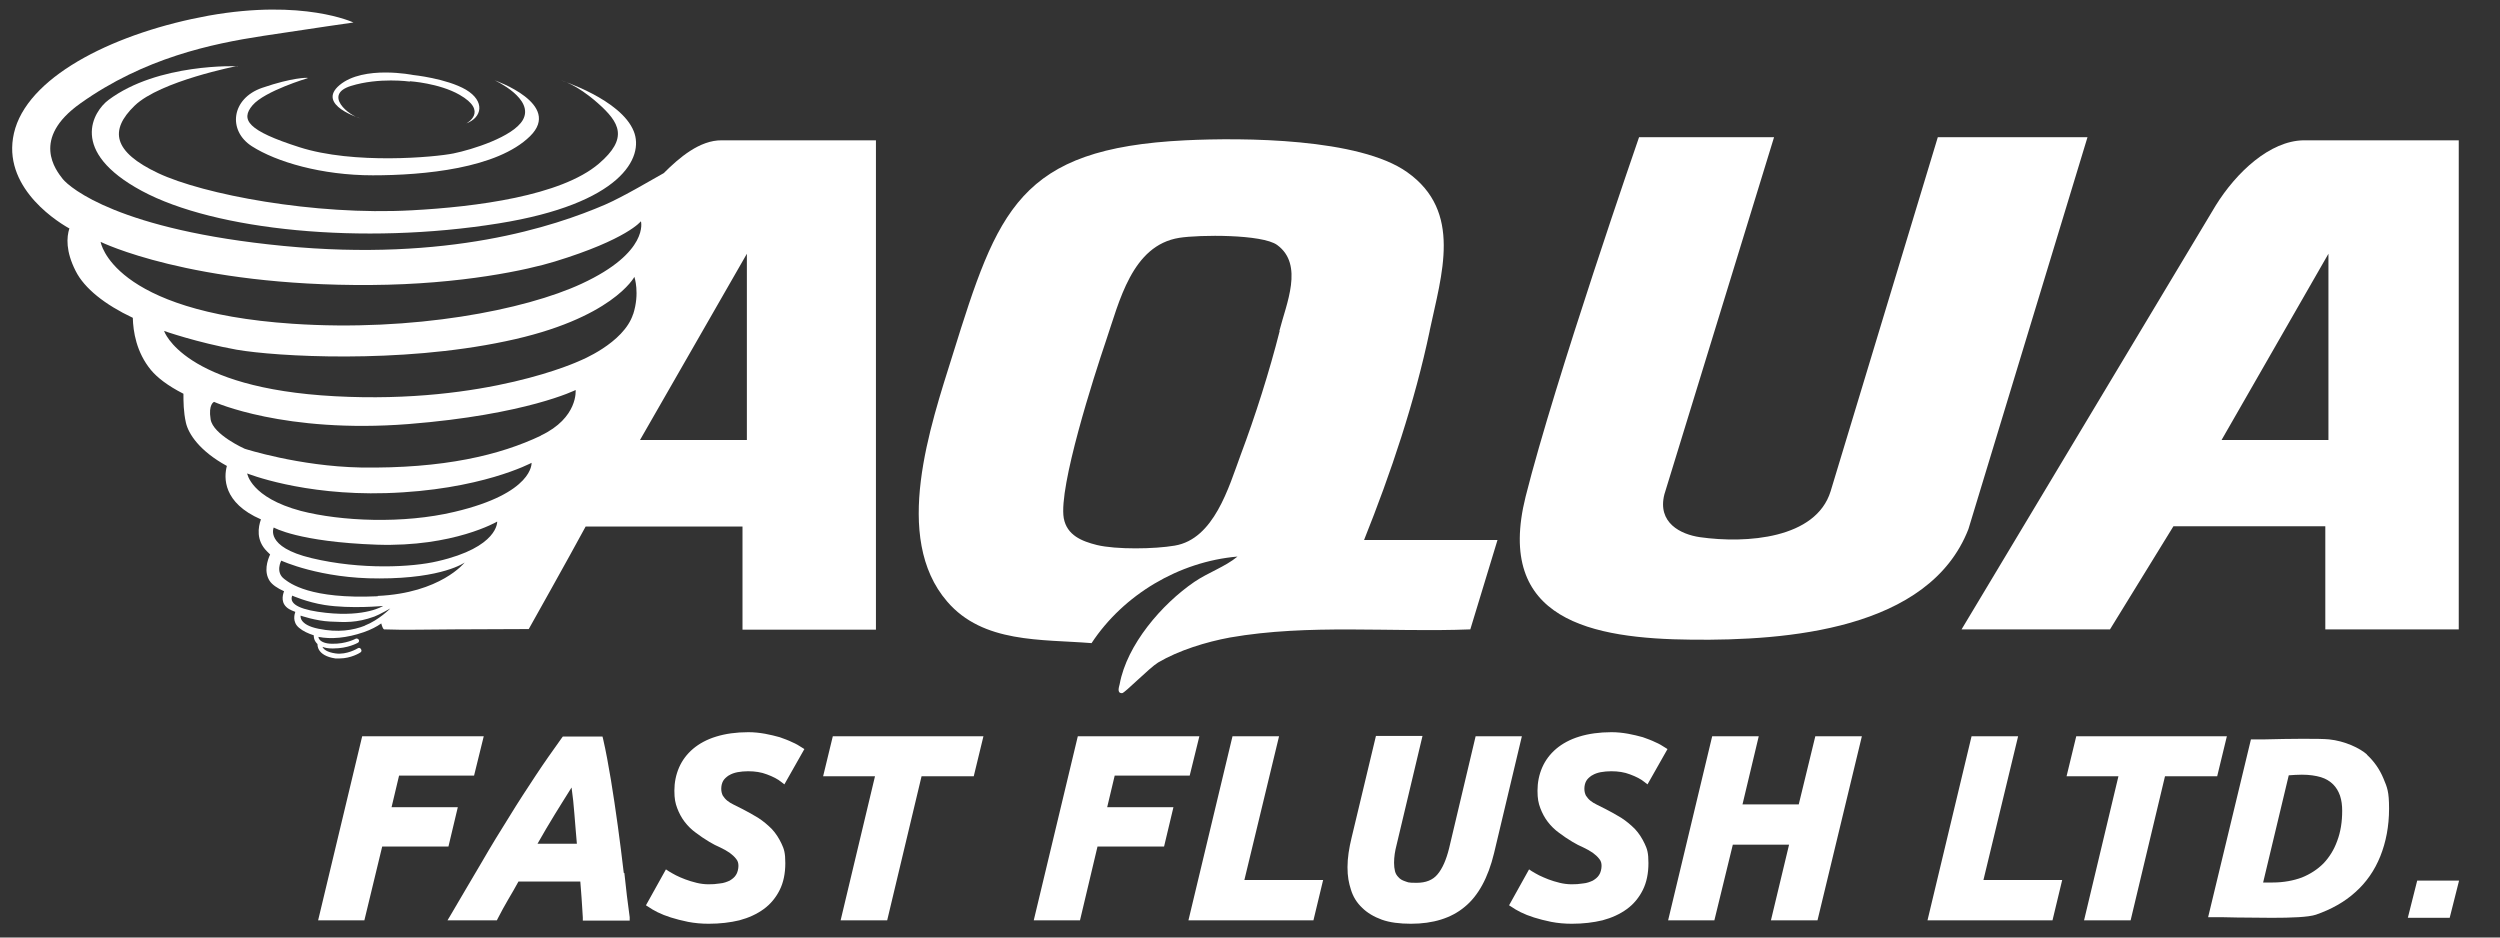 <?xml version="1.0" encoding="UTF-8"?>
<svg id="Layer_1" xmlns="http://www.w3.org/2000/svg" version="1.1" viewBox="0 0 800 300">
  <rect x="0" y="0" width="800" height="300" fill="#333333" stroke="none"/>
  <!-- Generator: Adobe Illustrator 29.0.0, SVG Export Plug-In . SVG Version: 2.1.0 Build 186)  -->
  <defs>
    <style>
      .st0 {
        fill: #fff;
      }
    </style>
  </defs>
  <path class="st0" d="M76,21.1s-24.7,4.8-32.9,12.7c-8.2,7.9-6.9,14.8,7.5,21.6s49.9,13.6,81.1,11.9c20.6-1.1,47.8-4.6,59.9-14.9,9.6-8.2,6.7-13.2-.3-19.4-7-6.2-11.8-7.3-11.8-7.3,0,0,19.2,6.1,23.3,16.3,3.4,8.4-4,23.2-43.3,29.5-43.6,7-90.7,2.2-114.1-10.4-23.6-12.7-15.5-25.5-10.7-29.1,15.9-11.9,41.3-10.8,41.3-10.8Z"/>
  <path class="st0" d="M98.5,25s-13.8,4.1-17.7,8.7-1.6,8.1,15,13.4c17.4,5.6,43.4,3.2,49.3,2s19.1-5.3,22.2-10.7c3.9-6.8-9-12.7-9-12.7,0,0,21.8,7.6,11.3,17.9s-33.9,12.5-50.3,12.5-30.9-4.3-38.7-9.3-6.6-15.3,3.3-18.7,14.4-3.2,14.4-3.2Z"/>
  <path class="st0" d="M131.1,26.1s-9.8-1.4-18.8,1.4c-9,2.8-.6,9.6,3.1,10.4,0,0-14.4-4.3-6.7-10.7s23.5-3.2,23.5-3.2c0,0,10.7,1.1,16.9,4.7,6.2,3.7,5.2,8.9.1,10.8,0,0,7.3-3.8-2.2-9.2-6.5-3.7-15.8-4.3-15.8-4.3Z"/>
  <path class="st0" d="M668.2,43.9h-48.1l-34.3,113.3c-4.7,15.2-26.9,16.8-41.8,14.7-6.2-.9-13.7-4.6-11.4-13.7l35.1-114.3h-43.2s-26.9,77.6-36.3,115c-9.9,39.6,21.2,45.5,53.3,45.8,29.9.3,75.8-3,88.4-35.4l38.1-125.4Z"/>
  <path class="st0" d="M457.5,105.8c3.8-18,10.6-38.1-7.2-50.7-15.3-10.9-52.4-11.1-71-10.2-53.3,2.6-60,22.3-74.4,68.5-7.2,23-19.5,58.6-1.8,79.1,11.5,13.4,30.1,12,46.2,13.3,10.2-15.5,28-26.1,46.7-27.7-4,3.3-9.4,5.1-13.8,8.1-10.4,7.1-21.6,20.1-23.9,32.7-.2.9-1,3,.8,2.9.8,0,8.7-8.1,11.5-9.8,6.6-3.9,15.4-6.6,23-8,25.2-4.4,51.5-1.6,76.9-2.6l8.7-28.6h-42.7c8.6-21.5,16.2-44.1,21-66.9ZM409.5,105.9c-3.3,13-7.8,27.2-12.5,39.7-3.8,10.3-8.5,26.9-21.1,29-6.4,1.1-18.7,1.3-24.9-.2-4.8-1.2-9.6-3.1-10.6-8.6-1.7-10,9.7-45.5,13.5-56.7,4.3-12.6,8.3-30.6,23.5-33,6.3-1,26.5-1.2,31.3,2.3,8.6,6.3,2.9,18.8.7,27.5Z"/>
  <path class="st0" d="M737.1,44.9c-10.7.2-21.4,10.1-28.1,20.9l-81.3,135.6h47.5l20.3-33h48.6v33h42.7V44.9h-49.7ZM745.1,140.8h-34.2l34.2-59.6v59.6Z"/>
  <path class="st0" d="M231,44.9c-7.1-.1-13.7,5.6-18.6,10.5-3.1,1.7-12.8,7.5-18.8,10.1-16.3,7-50.3,18.3-102.9,13.2-52.6-5.1-68.3-18.6-70.6-21.4-2.2-2.8-10.3-12.9,5.6-24.2,20.5-14.6,42.1-19.1,58.4-21.6s29-4.3,29-4.3c0,0-16-7.6-46.3-2.2C37.6,10.3,10.3,23.6,4.9,41c-5.3,17.4,11.8,29,17.1,32,0,0,.2,0,.2.1-.9,2.8-1.2,7.3,2,13.6,2.8,5.6,9.4,10.8,18.3,15,.1,4.3,1.1,11,5.8,16.7,2,2.4,5.3,5,10.4,7.6,0,2.4,0,5.8.8,9.3.8,3.5,4.3,9,13.1,13.8-1,3.7-1.3,11.8,10.9,17.1-.9,2.5-1.6,6.7,1.9,10.2s.7.6,1.1.9c-1,2.1-2.1,5.7-.2,8.6.8,1.2,2.4,2.3,4.6,3.3-.5,1.3-1.2,4,1.6,5.7.5.3,1.2.6,2,.9-.2.6-1.1,3.2,1.2,5.1,1.3,1.1,2.9,1.8,4.7,2.4,0,.6.1,1.4.6,2.1.2.3.4.5.6.7,0,0,0,0,0,0,0,.2-.3,3.7,5.7,4.6.5,0,.9,0,1.4,0,3.6,0,6.5-1.8,6.6-1.9.4-.2.5-.7.2-1.1-.2-.4-.7-.5-1.1-.2,0,0-3.4,2.1-7,1.6-2.9-.4-3.9-1.4-4.2-2.1.8.3,1.8.5,3,.5.2,0,.3,0,.5,0,4.6,0,7.6-1.7,7.8-1.8.4-.2.5-.7.3-1s-.7-.5-1-.3c0,0-3.1,1.7-7.5,1.6-2.1,0-3.5-.6-4.1-1.4-.2-.3-.3-.5-.3-.8,4,.8,9,.4,14.5-1.5,2.3-.8,4.2-1.8,5.6-2.8.3,1.1.6,1.8.9,1.9,11,.3,2.4,0,46.3-.1,0,0,12.8-22.8,18.2-32.8h50.2v33h42.7V44.9h-49.7ZM32.2,77.4s28.8,14.2,86.5,13.8c29.2-.2,50.3-4.9,58.8-7.5,23.2-7.1,27.6-12.9,27.6-12.9,0,0,2.8,9.9-19,20-18.1,8.4-53.9,15.4-92.5,12.8-58-3.9-61.4-26.2-61.4-26.2ZM93.5,190.6s4.7,2.1,10.4,3c8.4,1.3,18.7.3,18.7.3,0,0-5.5,3.6-18.3,2.2-7.4-.8-12-2.5-10.8-5.5ZM116.8,200.2c-3.8,1.5-8.6,2.3-14.9,1-6.4-1.3-5.7-4.2-5.7-4.2,0,0,4.9,1.7,9.5,1.9,4.7.2,8.3.5,14.1-1.6,1.6-.6,5.1-2.6,5.1-2.6,0,0-3.6,3.7-8.2,5.5ZM120.9,190.8c-21.7,1-28.2-4.2-29.9-5.5-3-2.2-1-5.9-1-5.9,0,0,12.5,5.8,31.4,5.7,20.4,0,27.3-5.1,27.3-5.1,0,0-7.7,9.8-27.9,10.7ZM140,179.6c-8,1.9-24.4,2.8-40.3-1-15.1-3.6-12.1-9.8-12.1-9.8,0,0,7.8,4.6,33,5.5,24.6.8,38.5-7.4,38.5-7.4,0,0,.5,8.2-19.1,12.7ZM145.4,163.8c-16.4,3.9-36.3,3-49.1-.3-16.1-4.3-17.2-12-17.2-12,0,0,17.6,7.1,44.4,6.3,30.3-.9,46.6-9.7,46.6-9.7,0,0,.8,9.7-24.7,15.7ZM173.1,139.4c-13,6.2-31.1,10.6-57.7,10.2-19.8-.4-37.1-6-37.1-6,0,0-10.1-4.5-10.9-9.4s1.1-5.6,1.1-5.6c0,0,22.5,10.2,62.2,7.1,37.8-3,53.5-10.9,53.5-10.9,0,0,.9,8.9-11.2,14.6ZM202.6,100.5c-3,9.4-17.2,15-17.2,15,0,0-29.6,13.9-78.2,11.3-48.7-2.6-54.7-20.9-54.7-20.9,0,0,10.5,3.7,23.2,6,12.7,2.2,52.1,4.5,86.1-2.7,34.1-7.1,41.2-20.6,41.2-20.6,0,0,1.8,5.2-.4,12ZM239,140.8h-34.2l34.2-59.6v59.6Z"/>
  <g>
    <polygon class="st0" points="146.5 258.3 125.3 258.3 127.7 248.2 151.7 248.2 154.8 235.6 115.9 235.6 101.8 294.5 116.6 294.5 122.3 270.9 143.5 270.9 146.5 258.3"/>
    <path class="st0" d="M199.6,279.3c-.6-5-1.2-10-1.9-15-.7-5-1.4-9.9-2.2-14.7-.8-4.8-1.6-9.2-2.5-13.1l-.2-.8h-12.7l-.3.4c-2.8,3.9-5.7,8-8.4,12.1-2.7,4.1-5.6,8.5-8.4,13.1-2.9,4.6-5.9,9.5-8.9,14.7-3.1,5.2-6.4,10.9-10,17l-.9,1.5h15.8l.3-.6c1.1-2.1,2.2-4.2,3.4-6.2,1.1-1.9,2.2-3.7,3.2-5.6h19.8c.1,1.7.3,3.4.4,5.2.1,2,.3,4.1.4,6.3v1h15v-1.1c-.6-4.4-1.2-9.1-1.7-14.1ZM184.5,270h-12.5c1.8-3.2,3.7-6.4,5.6-9.5,1.7-2.8,3.5-5.6,5.3-8.5.4,2.8.7,5.7.9,8.4.3,3.4.5,6.5.8,9.6Z"/>
    <path class="st0" d="M233.3,248.1c.8-.5,1.7-.8,2.7-1,1.1-.2,2.2-.3,3.4-.3,2.2,0,4.2.3,6,1,1.9.7,3.5,1.5,4.7,2.5l.9.7,6.4-11.3-.8-.5c-.9-.6-1.9-1.2-3.1-1.7-1.2-.6-2.6-1.1-4-1.6-1.5-.4-3-.8-4.7-1.1-1.7-.3-3.5-.5-5.3-.5-3.9,0-7.4.5-10.3,1.4-3,.9-5.5,2.3-7.4,3.9-2,1.7-3.5,3.7-4.5,6-1,2.3-1.5,4.8-1.5,7.4s.3,4,.9,5.6c.6,1.6,1.4,3.1,2.4,4.4,1,1.3,2.2,2.5,3.6,3.5,1.3,1,2.8,2,4.3,2.9,1.2.7,2.3,1.3,3.5,1.8,1.1.5,2.1,1.1,3,1.7.8.6,1.5,1.2,2.1,2,.5.6.7,1.3.7,2.2s-.3,2.2-.8,2.9c-.5.8-1.2,1.3-2,1.8-.9.4-1.9.8-3.1.9-2.5.4-5.1.4-7.5-.2-1.3-.3-2.5-.7-3.6-1.1-1.1-.4-2.2-.9-3-1.3-.9-.5-1.7-.9-2.3-1.3l-.9-.6-6.4,11.5.8.5c.7.5,1.7,1.1,2.9,1.7,1.2.6,2.7,1.2,4.3,1.7,1.6.5,3.5,1,5.5,1.4,2.1.4,4.3.6,6.6.6,3.6,0,6.9-.4,9.8-1.1,3-.8,5.6-2,7.8-3.6,2.2-1.6,3.9-3.7,5.1-6.1,1.2-2.4,1.8-5.3,1.8-8.6s-.4-4.5-1.2-6.2c-.8-1.7-1.8-3.3-3.1-4.7-1.3-1.3-2.7-2.5-4.4-3.6-1.6-1-3.3-1.9-5-2.8l-2.8-1.4c-.8-.4-1.5-.8-2.1-1.3-.6-.5-1-1-1.4-1.6-.3-.6-.5-1.3-.5-2.2s.2-1.8.6-2.5c.4-.7,1-1.2,1.7-1.7Z"/>
    <polygon class="st0" points="263.4 248.4 280 248.4 269 294.5 283.9 294.5 294.9 248.4 311.6 248.4 314.7 235.6 266.5 235.6 263.4 248.4"/>
    <polygon class="st0" points="356.7 248.2 380.7 248.2 383.8 235.6 344.9 235.6 330.8 294.5 345.6 294.5 351.2 270.9 372.5 270.9 375.5 258.3 354.3 258.3 356.7 248.2"/>
    <polygon class="st0" points="409.3 235.6 394.4 235.6 380.3 294.5 420.3 294.5 423.4 281.6 398.2 281.6 409.3 235.6"/>
    <path class="st0" d="M472.2,235.6l-8.5,35.9c-.9,3.6-2.1,6.4-3.7,8.3-1.5,1.8-3.7,2.7-6.7,2.7s-2.7-.2-3.7-.5c-.9-.3-1.6-.7-2.1-1.3-.5-.5-.9-1.1-1.1-1.9-.2-.8-.3-1.7-.3-2.7,0-1.9.3-3.8.8-5.7l8.3-34.9h-14.9l-7.8,32.6c-.8,3.3-1.3,6.4-1.3,9.4s.4,5,1.1,7.2c.7,2.3,1.9,4.2,3.6,5.8,1.6,1.6,3.8,2.9,6.3,3.8,2.5.9,5.7,1.3,9.3,1.3,7.1,0,12.9-1.8,17.2-5.4,4.3-3.5,7.5-9.3,9.4-17.2l8.9-37.4h-14.9Z"/>
    <path class="st0" d="M509.5,248.1c.8-.5,1.7-.8,2.7-1,1.1-.2,2.2-.3,3.4-.3,2.2,0,4.2.3,6,1,1.9.7,3.5,1.5,4.7,2.5l.9.7,6.4-11.3-.8-.5c-.9-.6-1.9-1.2-3.1-1.7-1.2-.6-2.6-1.1-4-1.6-1.5-.4-3-.8-4.7-1.1-1.7-.3-3.5-.5-5.3-.5-3.9,0-7.4.5-10.3,1.4-3,.9-5.5,2.3-7.4,3.9-2,1.7-3.5,3.7-4.5,6-1,2.3-1.5,4.8-1.5,7.4s.3,4,.9,5.6c.6,1.6,1.4,3.1,2.4,4.4,1,1.3,2.2,2.5,3.6,3.5,1.3,1,2.8,2,4.3,2.9,1.2.7,2.3,1.3,3.5,1.8,1.1.5,2.1,1.1,3,1.7.8.6,1.5,1.2,2.1,2,.5.6.7,1.3.7,2.2s-.3,2.2-.8,2.9c-.5.8-1.2,1.3-2,1.8-.9.4-1.9.8-3.1.9-2.5.4-5.1.4-7.5-.2-1.3-.3-2.5-.7-3.6-1.1-1.1-.4-2.1-.9-3-1.3-.9-.5-1.7-.9-2.3-1.3l-.9-.6-6.4,11.5.8.5c.7.5,1.7,1.1,2.9,1.7,1.2.6,2.7,1.2,4.3,1.7,1.6.5,3.5,1,5.5,1.4,2.1.4,4.3.6,6.6.6,3.6,0,6.9-.4,9.8-1.1,3-.8,5.6-2,7.8-3.6,2.2-1.6,3.9-3.7,5.1-6.1,1.2-2.4,1.8-5.3,1.8-8.6s-.4-4.5-1.2-6.2c-.8-1.7-1.8-3.3-3.1-4.7-1.3-1.3-2.7-2.5-4.4-3.6-1.6-1-3.3-1.9-5-2.8l-2.8-1.4c-.8-.4-1.5-.8-2.1-1.3-.6-.5-1-1-1.4-1.6-.3-.6-.5-1.3-.5-2.2s.2-1.8.6-2.5c.4-.7,1-1.2,1.7-1.7Z"/>
    <polygon class="st0" points="575.6 257.4 557.6 257.4 562.8 235.6 547.9 235.6 533.8 294.5 548.6 294.5 554.5 270.3 572.5 270.3 566.7 294.5 581.6 294.5 595.8 235.6 580.9 235.6 575.6 257.4"/>
    <polygon class="st0" points="645.8 235.6 630.9 235.6 616.8 294.5 656.8 294.5 659.9 281.6 634.7 281.6 645.8 235.6"/>
    <polygon class="st0" points="712.6 235.6 664.4 235.6 661.3 248.4 677.9 248.4 666.9 294.5 681.8 294.5 692.8 248.4 709.5 248.4 712.6 235.6"/>
    <path class="st0" d="M757.5,241.5c-2.3-2.1-7.2-4.4-12.2-4.9-2.9-.3-13-.2-20.5,0h-4.5c0,0-13.7,56.9-13.7,56.9h1.3c2.2,0,5,0,7.9.1,3.7,0,7.6.1,11.2.1,6.2,0,11.7-.2,14.1-1,4.9-1.7,9.2-4.1,12.6-7.2,3.5-3.1,6.2-7,8-11.5,1.8-4.5,2.8-9.6,2.8-15.2s-.6-6.8-1.8-9.7c-1.2-2.9-3-5.5-5.3-7.6ZM749.5,259.4c0,3.6-.5,6.8-1.6,9.7-1,2.8-2.5,5.2-4.4,7.2-1.9,1.9-4.2,3.4-6.9,4.5-2.7,1-5.9,1.6-9.3,1.6s-1.9,0-2.5,0c-.2,0-.4,0-.6,0l8.2-34.3c1.4-.1,2.8-.2,4.2-.2,2.4,0,4.4.3,6.1.8,1.6.5,2.9,1.3,3.9,2.3,1,1,1.7,2.2,2.2,3.6.5,1.5.7,3.1.7,4.9Z"/>
    <polygon class="st0" points="773.5 281.8 770.5 293.7 783.9 293.7 786.9 281.8 773.5 281.8"/>
  </g>
</svg>